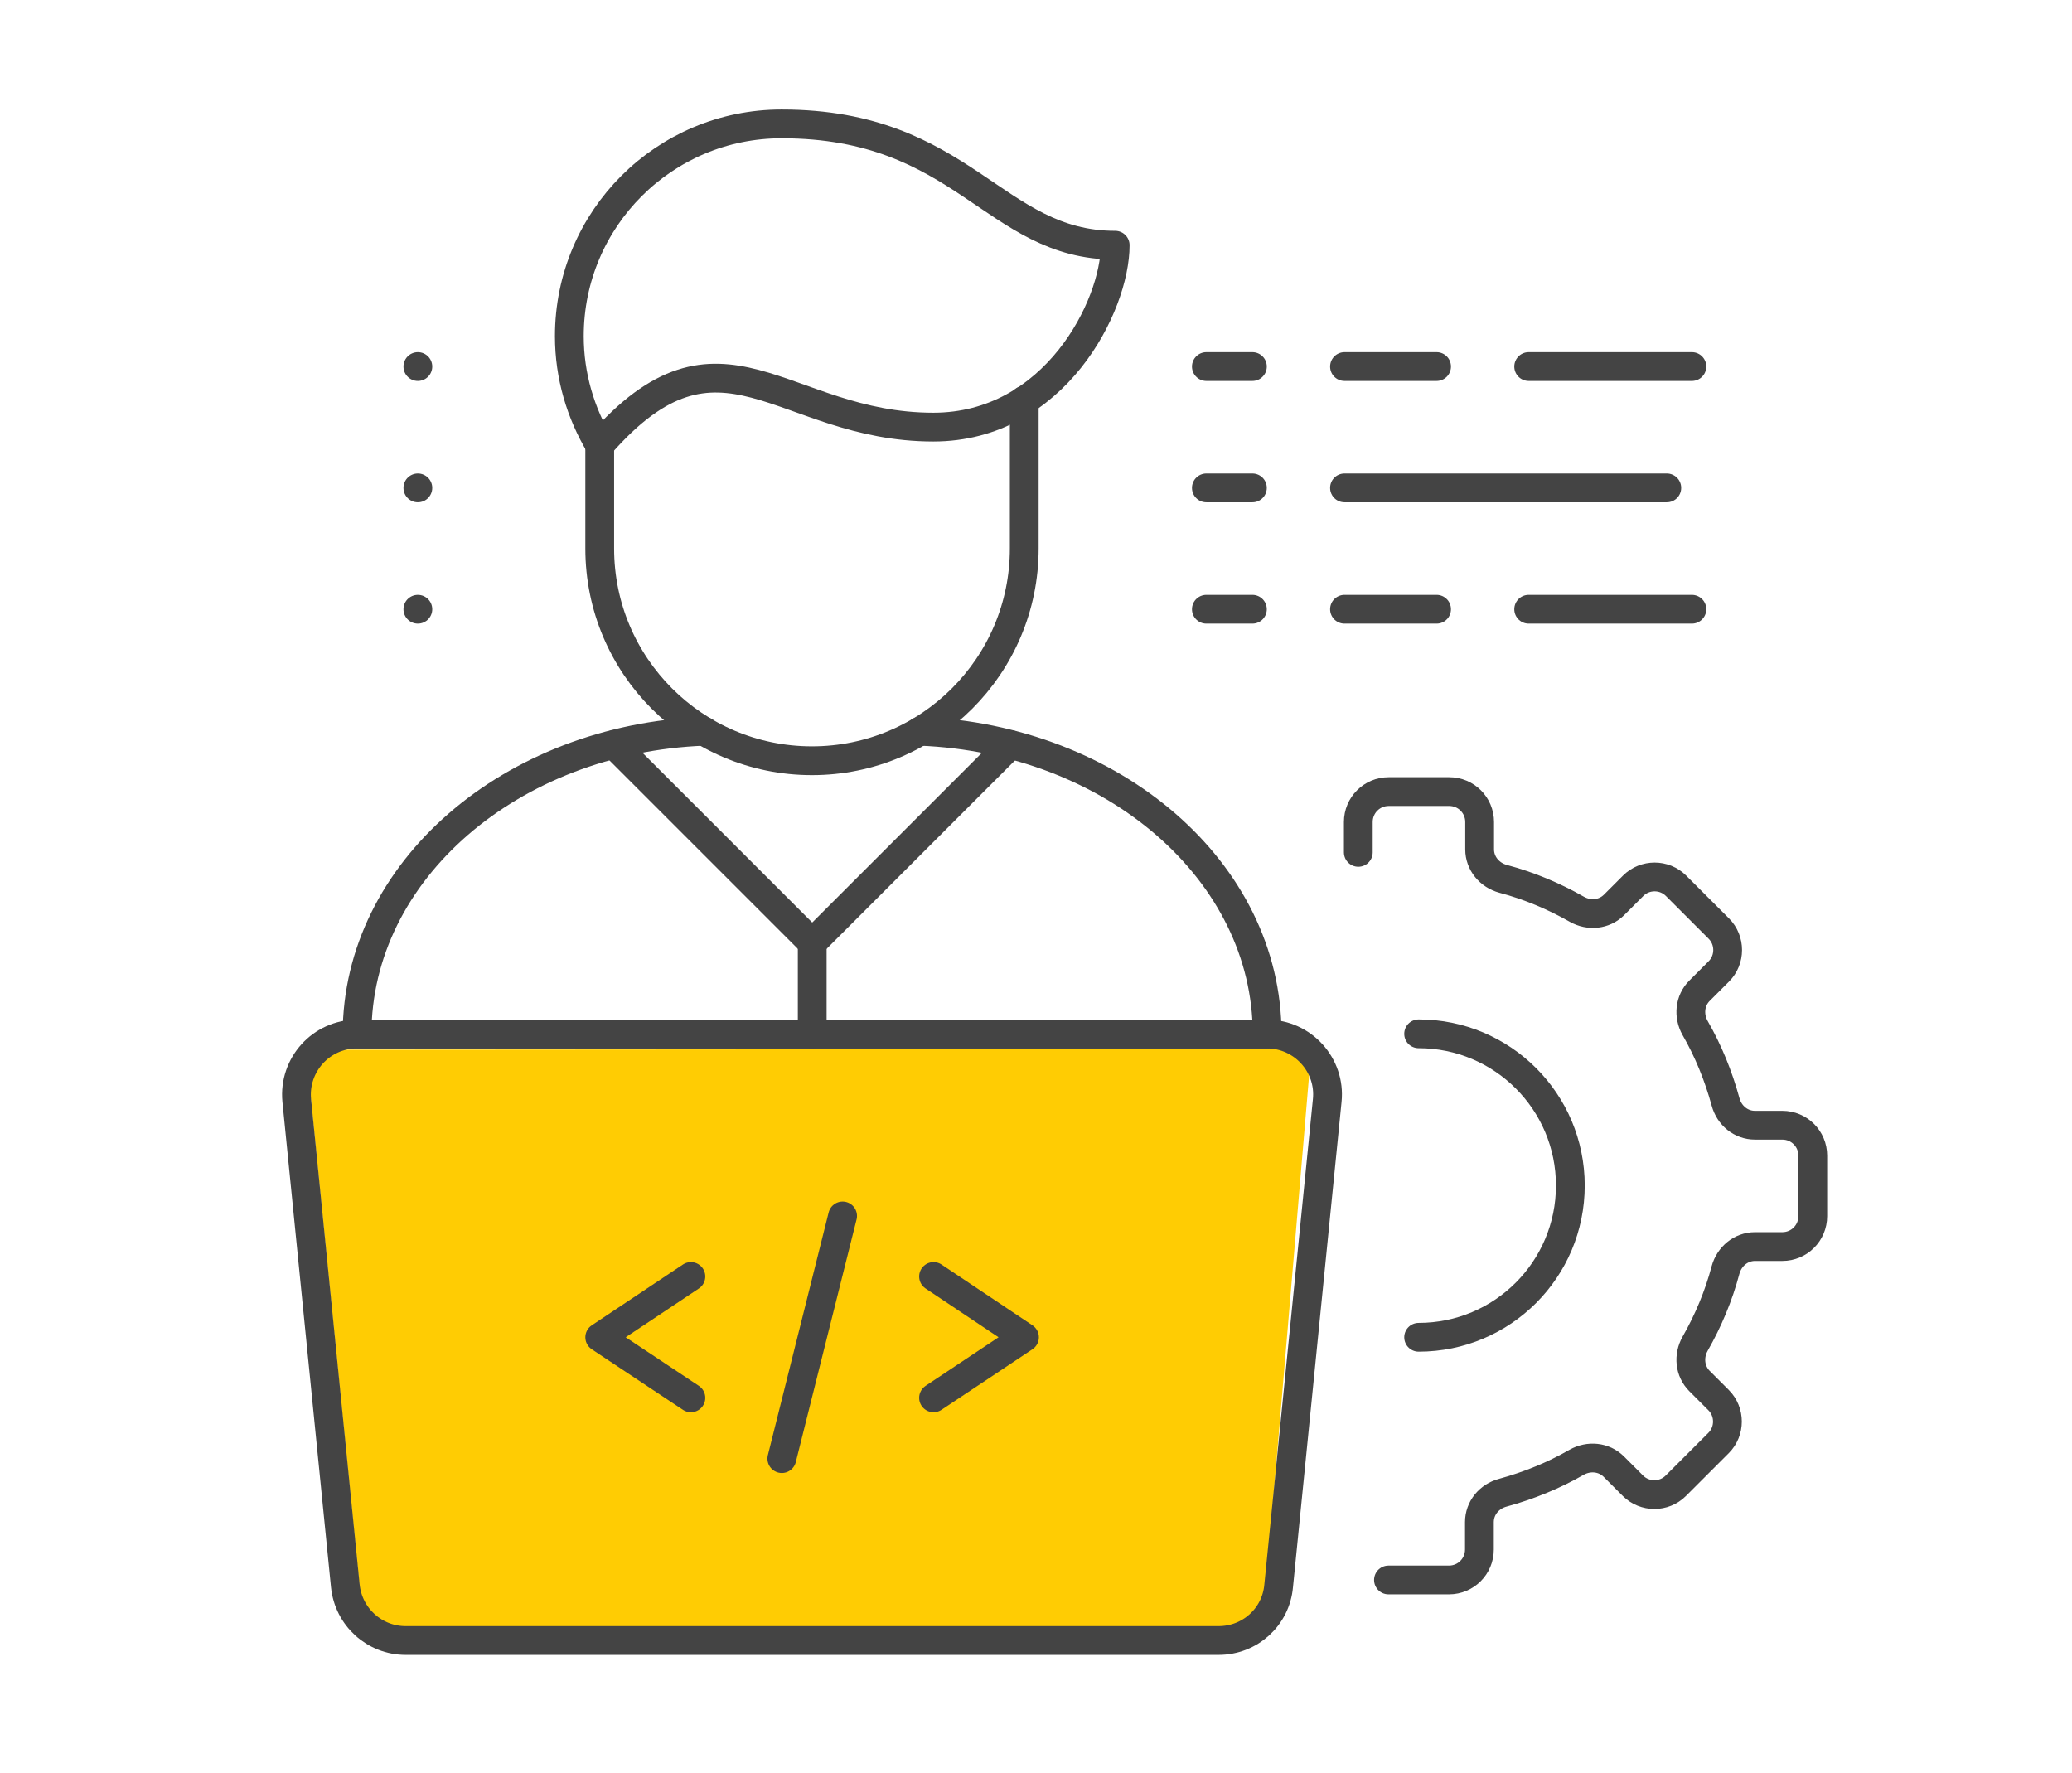 <?xml version="1.0" encoding="UTF-8"?>
<svg xmlns="http://www.w3.org/2000/svg" xmlns:xlink="http://www.w3.org/1999/xlink" version="1.1" id="Ebene_1" x="0px" y="0px" width="90px" height="77px" viewBox="0 0 90 77" style="enable-background:new 0 0 90 77;" xml:space="preserve">
<style type="text/css">
	.st0{fill:#FFCC03;}
	.st1{fill:none;stroke:#444444;stroke-width:1.25;stroke-linecap:round;stroke-linejoin:round;}
	.st2{fill:none;stroke:#444444;stroke-width:1.25;stroke-linecap:round;stroke-linejoin:round;stroke-dasharray:2,4,4,4,8,4;}
	.st3{fill:none;stroke:#444444;stroke-width:1.25;stroke-linecap:round;stroke-linejoin:round;stroke-dasharray:2,4,14,4,6,4;}
</style>
<polygon class="st0" points="13.29,45.59 56.96,45.56 54.82,70.86 15.81,70.86 "></polygon>
<g>
	<path class="st1" d="M52.93,71.25H17.62c-1.35,0-2.48-1.02-2.62-2.37L12.89,47.8c-0.15-1.55,1.06-2.89,2.62-2.89h39.52   c1.56,0,2.78,1.35,2.62,2.89l-2.11,21.08C55.42,70.23,54.29,71.25,52.93,71.25z"></path>
	<line class="st2" x1="52.4" y1="26.46" x2="73.49" y2="26.46"></line>
	<line class="st3" x1="52.4" y1="21.19" x2="73.49" y2="21.19"></line>
	<line class="st2" x1="52.4" y1="15.92" x2="73.49" y2="15.92"></line>
	<polyline class="st1" points="40.55,55.44 44.5,58.08 40.55,60.71  "></polyline>
	<polyline class="st1" points="30.01,60.71 26.05,58.08 30.01,55.44  "></polyline>
	<line class="st1" x1="36.6" y1="52.81" x2="33.96" y2="63.35"></line>
	<path class="st1" d="M61.62,58.08c3.64,0,6.59-2.95,6.59-6.59c0-3.64-2.95-6.59-6.59-6.59"></path>
	<path class="st1" d="M60.31,68.62h2.63c0.73,0,1.32-0.59,1.32-1.32v-1.19c0-0.61,0.42-1.12,1.02-1.28c1.13-0.31,2.21-0.75,3.2-1.32   c0.53-0.3,1.19-0.24,1.62,0.19l0.83,0.83c0.51,0.51,1.35,0.51,1.86,0l1.86-1.86c0.51-0.51,0.51-1.35,0-1.86l-0.83-0.83   c-0.43-0.43-0.49-1.09-0.19-1.62c0.57-1,1.02-2.07,1.32-3.2c0.16-0.59,0.67-1.02,1.28-1.02h1.19c0.73,0,1.32-0.59,1.32-1.32v-2.63   c0-0.73-0.59-1.32-1.32-1.32h-1.19c-0.61,0-1.12-0.42-1.28-1.02c-0.31-1.13-0.75-2.21-1.32-3.2c-0.3-0.53-0.24-1.19,0.19-1.62   l0.84-0.84c0.51-0.51,0.51-1.35,0-1.86l-1.86-1.86c-0.51-0.51-1.35-0.51-1.86,0l-0.83,0.83c-0.43,0.43-1.09,0.49-1.62,0.19   c-1-0.57-2.07-1.02-3.2-1.32c-0.59-0.16-1.02-0.67-1.02-1.28v-1.19c0-0.73-0.59-1.32-1.32-1.32h-2.63c-0.73,0-1.32,0.59-1.32,1.32   v1.32"></path>
	<g>
		<line class="st1" x1="18.15" y1="26.46" x2="18.15" y2="26.46"></line>
		<line class="st1" x1="18.15" y1="21.19" x2="18.15" y2="21.19"></line>
		<line class="st1" x1="18.15" y1="15.92" x2="18.15" y2="15.92"></line>
	</g>
	<path class="st1" d="M30.59,31.76c-8.39,0.32-15.08,6.07-15.08,13.15h39.53c0-7.07-6.69-12.82-15.08-13.15"></path>
	<path class="st1" d="M26.05,19.33c-0.83-1.39-1.32-3-1.32-4.73c0-5.1,4.13-9.22,9.22-9.22c7.9,0,9.22,5.27,14.49,5.27   c0,2.63-2.63,7.9-7.9,7.9C33.96,18.55,31.33,13.28,26.05,19.33z"></path>
	<path class="st1" d="M26.05,19.33v4.49c0,5.1,4.13,9.22,9.22,9.22s9.22-4.13,9.22-9.22v-6.44"></path>
	<polyline class="st1" points="26.67,32.34 35.28,40.95 43.89,32.34  "></polyline>
	<line class="st1" x1="35.28" y1="44.9" x2="35.28" y2="40.95"></line>
</g>
</svg>
